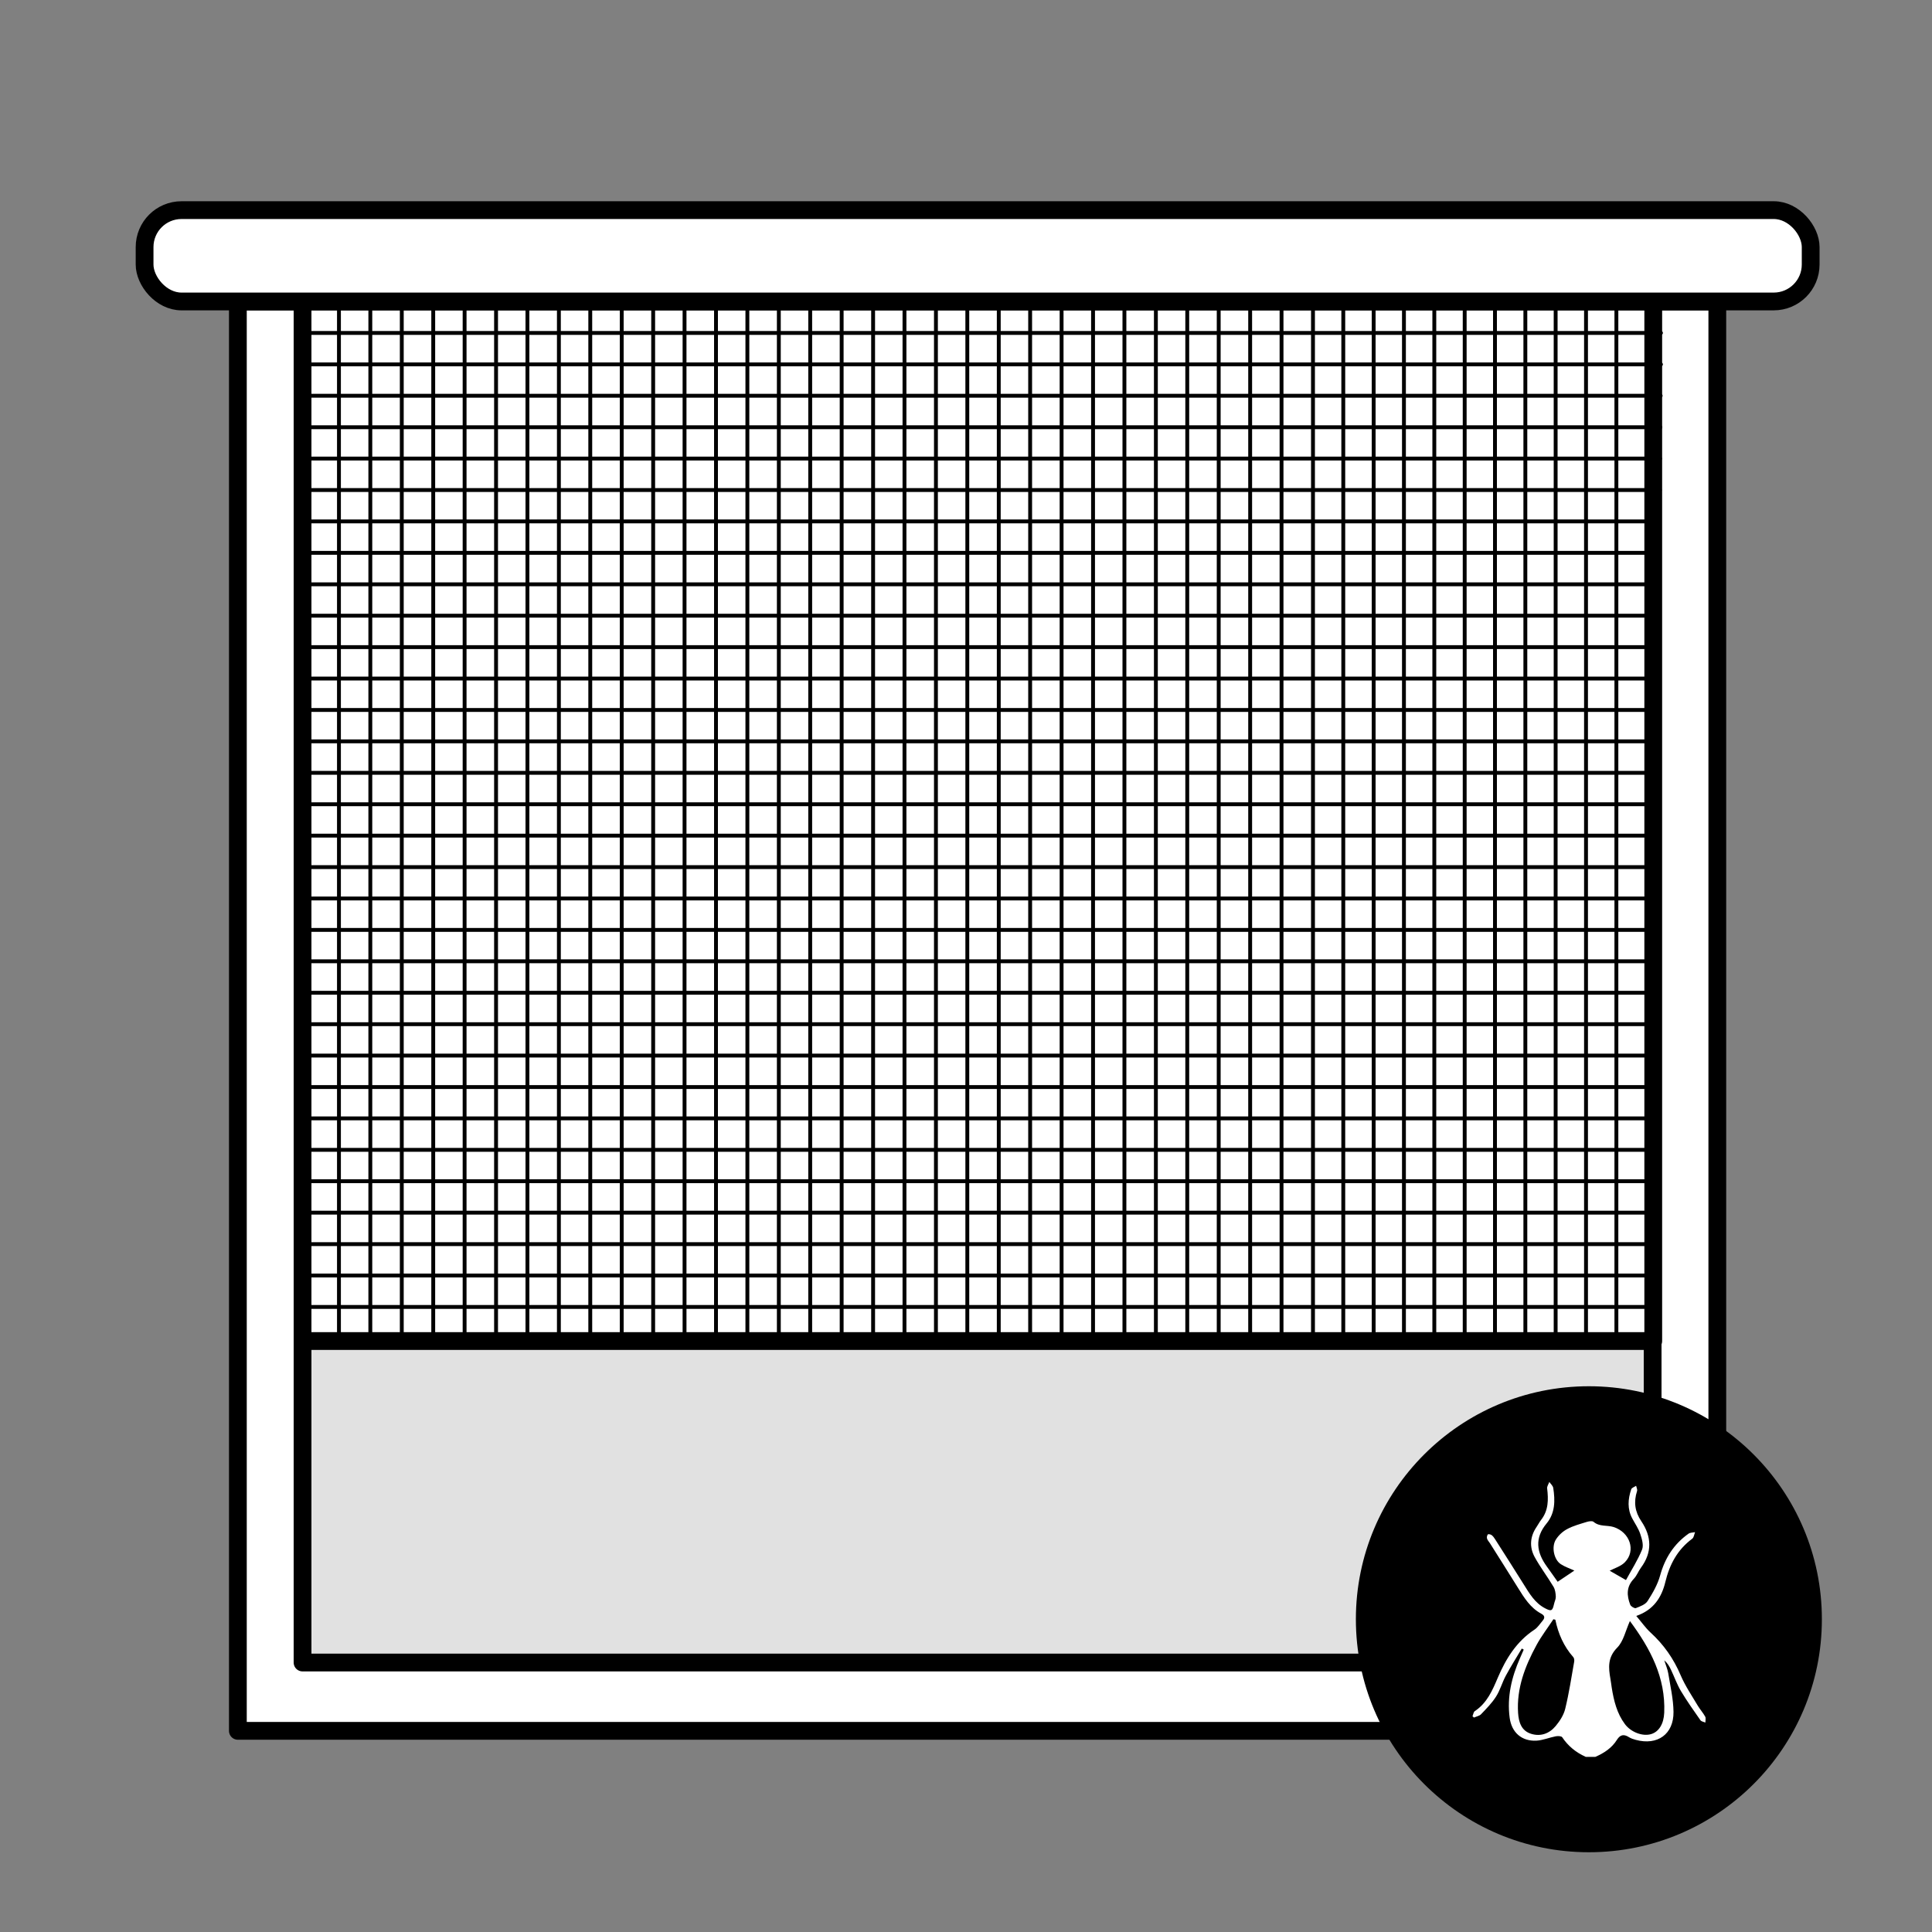 <?xml version="1.0" encoding="UTF-8"?>
<svg xmlns="http://www.w3.org/2000/svg" id="Collection" viewBox="0 0 250 250">
  <rect x="0" y="0" width="250" height="250" fill="#808080" stroke="none"/>
  <defs>
    <style>.cls-1{fill:none;stroke-width:.5px;}.cls-1,.cls-2,.cls-3{stroke:#000;stroke-linecap:round;stroke-linejoin:round;}.cls-2{fill:#e1e1e1;}.cls-2,.cls-3{stroke-width:2.3px;}.cls-3,.cls-4{fill:#fff;}.cls-5,.cls-4{stroke-width:0px;}</style>
  </defs>
  <rect class="cls-3" x="30.78" y="39.01" width="191.44" height="184.96"></rect>
  <rect class="cls-2" x="39.15" y="39.01" width="174.7" height="176.12"></rect>
  <rect class="cls-3" x="39.15" y="39.01" width="174.78" height="134.52"></rect>
  <rect class="cls-3" x="18.71" y="27.19" width="215.59" height="11.82" rx="4.78" ry="4.78"></rect>
  <line class="cls-1" x1="40.15" y1="43.08" x2="214.93" y2="43.08"></line>
  <line class="cls-1" x1="40.15" y1="47.15" x2="214.93" y2="47.15"></line>
  <line class="cls-1" x1="40.11" y1="51.21" x2="214.89" y2="51.21"></line>
  <line class="cls-1" x1="40.07" y1="55.28" x2="214.85" y2="55.28"></line>
  <line class="cls-1" x1="40.04" y1="59.34" x2="214.81" y2="59.34"></line>
  <line class="cls-1" x1="40" y1="63.41" x2="214.78" y2="63.41"></line>
  <line class="cls-1" x1="39.96" y1="67.47" x2="214.74" y2="67.47"></line>
  <line class="cls-1" x1="39.92" y1="71.54" x2="214.7" y2="71.54"></line>
  <line class="cls-1" x1="39.89" y1="75.61" x2="214.66" y2="75.61"></line>
  <line class="cls-1" x1="39.85" y1="79.67" x2="214.63" y2="79.67"></line>
  <line class="cls-1" x1="39.81" y1="83.74" x2="214.59" y2="83.74"></line>
  <line class="cls-1" x1="39.77" y1="87.8" x2="214.55" y2="87.8"></line>
  <line class="cls-1" x1="39.74" y1="91.87" x2="214.52" y2="91.87"></line>
  <line class="cls-1" x1="39.7" y1="95.93" x2="214.48" y2="95.93"></line>
  <line class="cls-1" x1="39.66" y1="100" x2="214.44" y2="100"></line>
  <line class="cls-1" x1="39.63" y1="104.07" x2="214.4" y2="104.07"></line>
  <line class="cls-1" x1="39.59" y1="108.13" x2="214.37" y2="108.13"></line>
  <line class="cls-1" x1="39.55" y1="112.2" x2="214.33" y2="112.2"></line>
  <line class="cls-1" x1="39.51" y1="116.26" x2="214.29" y2="116.26"></line>
  <line class="cls-1" x1="39.48" y1="120.33" x2="214.25" y2="120.33"></line>
  <line class="cls-1" x1="39.44" y1="124.39" x2="214.22" y2="124.39"></line>
  <line class="cls-1" x1="39.4" y1="128.46" x2="214.18" y2="128.46"></line>
  <line class="cls-1" x1="39.36" y1="132.53" x2="214.14" y2="132.53"></line>
  <line class="cls-1" x1="39.33" y1="136.59" x2="214.1" y2="136.59"></line>
  <line class="cls-1" x1="39.29" y1="140.66" x2="214.07" y2="140.66"></line>
  <line class="cls-1" x1="39.25" y1="144.72" x2="214.03" y2="144.72"></line>
  <line class="cls-1" x1="39.21" y1="148.79" x2="213.99" y2="148.79"></line>
  <line class="cls-1" x1="39.18" y1="152.85" x2="213.95" y2="152.85"></line>
  <line class="cls-1" x1="39.14" y1="156.92" x2="213.92" y2="156.92"></line>
  <line class="cls-1" x1="39.1" y1="160.99" x2="213.88" y2="160.99"></line>
  <line class="cls-1" x1="39.06" y1="165.05" x2="213.84" y2="165.05"></line>
  <line class="cls-1" x1="40.03" y1="169.12" x2="213.84" y2="169.12"></line>
  <line class="cls-1" x1="43.86" y1="172.67" x2="43.86" y2="38.76"></line>
  <line class="cls-1" x1="47.92" y1="172.67" x2="47.92" y2="38.76"></line>
  <line class="cls-1" x1="51.99" y1="172.7" x2="51.99" y2="38.79"></line>
  <line class="cls-1" x1="56.06" y1="172.73" x2="56.06" y2="38.82"></line>
  <line class="cls-1" x1="60.12" y1="172.76" x2="60.12" y2="38.85"></line>
  <line class="cls-1" x1="64.19" y1="172.79" x2="64.19" y2="38.87"></line>
  <line class="cls-1" x1="68.25" y1="172.82" x2="68.25" y2="38.9"></line>
  <line class="cls-1" x1="72.32" y1="172.84" x2="72.32" y2="38.93"></line>
  <line class="cls-1" x1="76.38" y1="172.87" x2="76.38" y2="38.96"></line>
  <line class="cls-1" x1="80.45" y1="172.9" x2="80.45" y2="38.99"></line>
  <line class="cls-1" x1="84.52" y1="172.93" x2="84.52" y2="39.02"></line>
  <line class="cls-1" x1="88.58" y1="172.96" x2="88.58" y2="39.05"></line>
  <line class="cls-1" x1="92.65" y1="172.99" x2="92.65" y2="39.08"></line>
  <line class="cls-1" x1="96.71" y1="173.02" x2="96.71" y2="39.1"></line>
  <line class="cls-1" x1="100.78" y1="173.04" x2="100.78" y2="39.13"></line>
  <line class="cls-1" x1="104.84" y1="173.07" x2="104.84" y2="39.16"></line>
  <line class="cls-1" x1="108.91" y1="173.1" x2="108.91" y2="39.19"></line>
  <line class="cls-1" x1="112.98" y1="173.13" x2="112.98" y2="39.22"></line>
  <line class="cls-1" x1="117.04" y1="173.16" x2="117.04" y2="39.25"></line>
  <line class="cls-1" x1="121.11" y1="173.19" x2="121.11" y2="39.28"></line>
  <line class="cls-1" x1="125.17" y1="173.22" x2="125.17" y2="39.3"></line>
  <line class="cls-1" x1="129.24" y1="173.25" x2="129.24" y2="39.33"></line>
  <line class="cls-1" x1="133.3" y1="173.27" x2="133.3" y2="39.36"></line>
  <line class="cls-1" x1="137.37" y1="173.3" x2="137.37" y2="39.39"></line>
  <line class="cls-1" x1="141.44" y1="173.33" x2="141.44" y2="39.42"></line>
  <line class="cls-1" x1="145.5" y1="173.36" x2="145.5" y2="39.45"></line>
  <line class="cls-1" x1="149.57" y1="173.39" x2="149.57" y2="39.48"></line>
  <line class="cls-1" x1="153.63" y1="173.42" x2="153.63" y2="39.5"></line>
  <line class="cls-1" x1="157.7" y1="173.45" x2="157.7" y2="39.53"></line>
  <line class="cls-1" x1="161.77" y1="173.47" x2="161.77" y2="39.56"></line>
  <line class="cls-1" x1="165.83" y1="173.5" x2="165.83" y2="39.59"></line>
  <line class="cls-1" x1="169.9" y1="173.53" x2="169.9" y2="39.62"></line>
  <line class="cls-1" x1="173.82" y1="173.53" x2="173.82" y2="39.62"></line>
  <line class="cls-1" x1="177.75" y1="173.53" x2="177.75" y2="39.62"></line>
  <line class="cls-1" x1="181.67" y1="173.53" x2="181.67" y2="39.62"></line>
  <line class="cls-1" x1="185.6" y1="173.53" x2="185.6" y2="39.62"></line>
  <line class="cls-1" x1="189.53" y1="173.53" x2="189.53" y2="39.62"></line>
  <line class="cls-1" x1="193.45" y1="173.53" x2="193.45" y2="39.62"></line>
  <line class="cls-1" x1="197.38" y1="173.53" x2="197.38" y2="39.62"></line>
  <line class="cls-1" x1="201.3" y1="173.53" x2="201.3" y2="39.62"></line>
  <line class="cls-1" x1="205.23" y1="173.53" x2="205.23" y2="39.62"></line>
  <line class="cls-1" x1="209.16" y1="173.53" x2="209.16" y2="39.62"></line>
  <circle class="cls-5" cx="205.6" cy="209.53" r="30.15"></circle>
  <path class="cls-4" d="m205.16,227.32c-1.24-.56-2.25-1.38-3.01-2.52-.11-.16-.58-.18-.85-.12-.83.16-1.65.51-2.48.56-1.91.1-3.22-1.06-3.47-2.96-.36-2.7.25-5.24,1.33-7.7.16-.37.32-.74.49-1.12-.08-.05-.17-.09-.25-.14-.69,1.16-1.42,2.31-2.06,3.5-.48.88-.74,1.89-1.28,2.73-.53.83-1.25,1.56-1.94,2.28-.22.22-.6.28-.91.42l-.19-.17c.1-.23.13-.56.31-.67,1.58-1.05,2.27-2.68,2.97-4.33,1.05-2.46,2.43-4.68,4.73-6.2.43-.28.73-.77,1.07-1.17.32-.37.27-.66-.2-.91-1.39-.75-2.19-2.04-2.99-3.33-1.2-1.94-2.43-3.86-3.64-5.79-.13-.2-.31-.38-.37-.6-.05-.16,0-.4.11-.53.04-.06.35-.01.47.08.19.14.34.34.46.54,1.24,1.95,2.49,3.89,3.71,5.85.74,1.19,1.45,2.4,2.74,3.08.83.44.98.36,1.18-.54.07-.32.24-.64.23-.95-.02-.43-.08-.91-.29-1.27-.79-1.32-1.73-2.55-2.46-3.89-.69-1.29-.58-2.64.27-3.88.2-.29.36-.62.58-.9.96-1.23.95-2.63.78-4.07-.03-.27.18-.56.28-.84.18.26.47.5.51.79.25,1.62.25,3.24-.86,4.58-1.58,1.9-1.31,3.74.04,5.59.49.67.95,1.35,1.39,1.96.78-.52,1.48-1,2.16-1.45-.53-.25-1.18-.46-1.74-.82-.9-.57-1.26-2.25-.64-3.21.35-.55.89-1.05,1.47-1.35.78-.42,1.67-.65,2.53-.92.27-.08.69-.15.86-.01.77.66,1.73.41,2.58.67,2.13.67,2.95,3.07,1.47,4.57-.52.53-1.33.76-1.96,1.09.58.33,1.24.71,2.11,1.21.7-1.3,1.52-2.56,2.08-3.94.23-.57-.02-1.4-.24-2.05-.23-.69-.67-1.31-1.02-1.97-.67-1.24-.57-2.52-.14-3.79.07-.2.41-.3.63-.45.05.23.19.49.12.69-.45,1.4-.28,2.66.55,3.89,1.35,2,1.43,4.03-.05,6.03-.33.45-.53,1.02-.91,1.42-.99,1.03-.93,2.17-.47,3.36.08.22.56.5.72.44.56-.22,1.24-.46,1.53-.92.66-1.03,1.3-2.14,1.62-3.31.62-2.25,1.78-4.06,3.67-5.4.22-.16.56-.14.85-.2-.12.29-.15.69-.37.85-1.91,1.42-2.93,3.32-3.48,5.61-.47,1.95-1.5,3.61-3.76,4.38.66.77,1.18,1.53,1.84,2.14,1.72,1.57,3,3.4,3.91,5.55.59,1.38,1.45,2.64,2.22,3.94.29.48.68.91.95,1.4.11.2.02.51.02.77-.22-.1-.53-.14-.64-.31-.87-1.24-1.74-2.47-2.52-3.77-.51-.86-.85-1.83-1.28-2.74-.21-.45-.46-.88-.88-1.24.18.56.42,1.11.52,1.69.27,1.66.66,3.32.68,4.99.03,2.89-2.08,4.37-4.87,3.62-.31-.08-.64-.19-.91-.36-.65-.41-1.12-.32-1.54.35-.66,1.06-1.67,1.72-2.8,2.21h-1.25Zm-3.9-17.73c-.08-.02-.16-.04-.25-.06-.73,1.11-1.55,2.17-2.18,3.33-1.49,2.74-2.6,5.6-2.39,8.8.08,1.19.42,2.29,1.67,2.69,1.25.4,2.39-.03,3.2-1.01.54-.65,1.04-1.43,1.23-2.23.49-2.01.8-4.06,1.16-6.1.03-.18,0-.45-.12-.58-1.23-1.39-1.95-3.03-2.32-4.84Zm9.65.17c-.57,1.26-.83,2.62-1.64,3.44-1.26,1.28-1.14,2.59-.88,4.06.07.38.11.76.17,1.14.27,1.68.67,3.32,1.71,4.71.79,1.05,2.3,1.61,3.39,1.28.99-.3,1.63-1.3,1.69-2.77.19-4.55-1.79-8.29-4.45-11.87Z"></path>
</svg>
